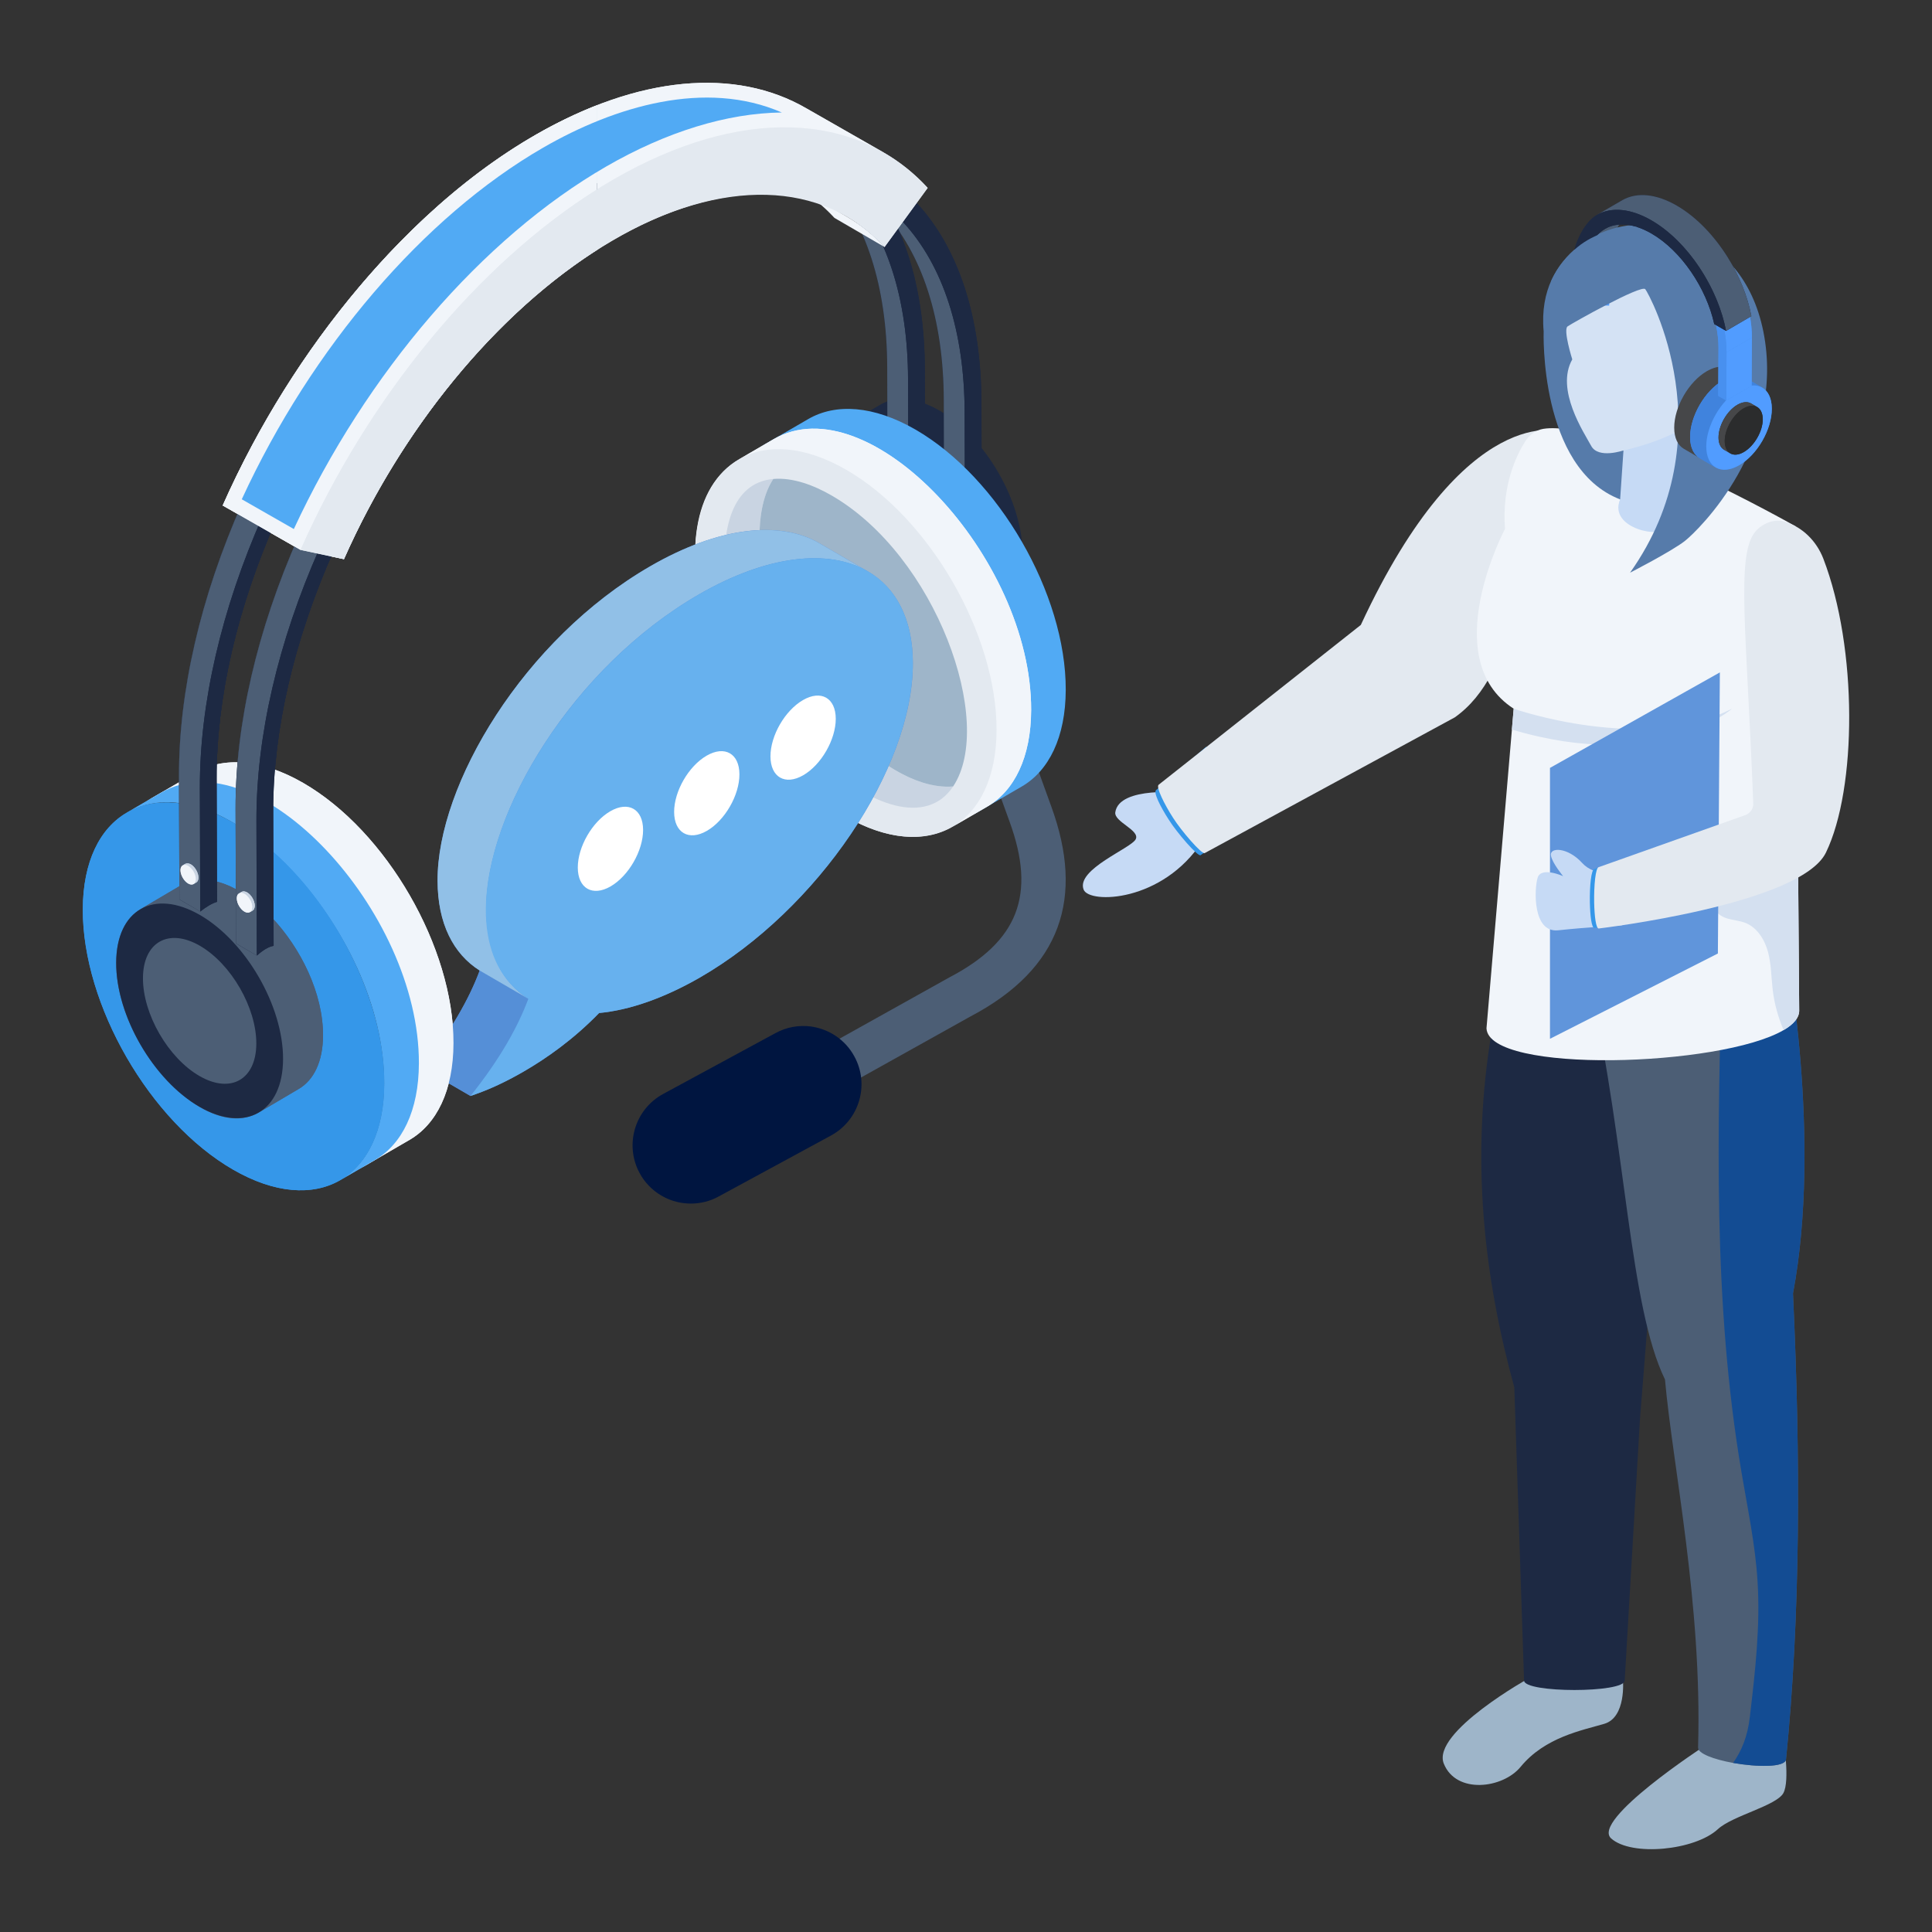 <svg xmlns="http://www.w3.org/2000/svg" xml:space="preserve" enable-background="new 0 0 140 140" viewBox="0 0 140 140" id="Helpline">
  <rect x="0" y="0" width="140" height="140" fill="#333333" stroke="none"/>
  <g fill="#018365" class="color000000 svgShape">
    <path fill="#4c5e75" d="M49.724,84.786c-0.571,0-1.123-0.304-1.415-0.841
									c-0.424-0.781-0.135-1.757,0.646-2.181l8.82-4.79l10.993-6.133
									c0.012-0.007,0.024-0.013,0.037-0.02c4.98-2.612,6.283-5.981,4.357-11.267
									l-1.526-4.215c-0.302-0.835,0.13-1.757,0.965-2.06
									c0.836-0.303,1.757,0.13,2.06,0.965l1.524,4.212
									c2.397,6.579,0.737,11.732-5.868,15.204l-10.991,6.132l-8.836,4.798
									C50.246,84.723,49.983,84.786,49.724,84.786z" class="color4c5c75 svgShape"></path>
    <path fill="#f1f5fa" d="M21.974,56.736c-3.036-1.753-5.787-1.916-7.773-0.762
													l-3.599,2.091c6.901-4.01,18.693,8.501,18.661,19.621
													c-0.01,3.443-1.226,5.866-3.187,7.006l3.599-2.091
													c1.961-1.14,3.177-3.563,3.187-7.006
													C32.882,68.662,28.007,60.219,21.974,56.736z" class="colorf1f6fa svgShape"></path>
    <path fill="#51aaf4" d="M11.694,57.431l-2.507,1.457
													c6.901-4.01,18.693,8.501,18.661,19.621
													c-0.01,3.443-1.226,5.866-3.187,7.006l2.507-1.457
													c1.961-1.14,3.177-3.563,3.187-7.006
													C30.386,65.979,18.593,53.422,11.694,57.431z" class="colorf45170 svgShape"></path>
    <path fill="#3597e9" d="M16.96,59.65c-6.034-3.484-10.94-0.688-10.96,6.246
														c-0.02,6.93,4.855,15.375,10.889,18.859
														c6.032,3.483,10.939,0.685,10.959-6.245
														C27.867,71.576,22.993,63.133,16.96,59.65z" class="colore93565 svgShape"></path>
    <path fill="#4c5e75" d="M13.076,64.174l-2.893,1.708
												c1.1-0.639,2.622-0.549,4.303,0.422
												c5.283,3.05,8.073,12.103,4.263,14.317l2.893-1.708
												c1.085-0.631,1.759-1.972,1.764-3.878
												C23.423,68.906,16.895,61.955,13.076,64.174z" class="color4c5c75 svgShape"></path>
    <path fill="#1d2943" d="M14.486,66.303c-3.34-1.928-6.056-0.381-6.067,3.457
													c-0.011,3.836,2.687,8.511,6.027,10.439
													c3.339,1.928,6.055,0.379,6.066-3.457
													C20.524,72.905,17.826,68.231,14.486,66.303z" class="color1d2943 svgShape"></path>
    <path fill="#9eb5c9" d="M14.483,67.359c-2.832-1.635-5.136-0.323-5.145,2.932
													c-0.009,3.253,2.279,7.218,5.112,8.853
													c2.832,1.635,5.135,0.322,5.144-2.932
													C19.604,72.957,17.315,68.994,14.483,67.359z" class="color9ea9c9 svgShape"></path>
    <path fill="#1d2943" d="M68.079,29.751c-1.681-0.97-3.203-1.061-4.303-0.422
												l-2.893,1.708c1.1-0.639,2.622-0.549,4.303,0.422
												c5.283,3.05,8.073,12.103,4.263,14.317l2.893-1.708
												c1.085-0.631,1.759-1.972,1.764-3.878
												C74.117,36.353,71.419,31.679,68.079,29.751z" class="color1d2943 svgShape"></path>
    <path fill="#1d2943" d="M65.187 31.459c-3.34-1.928-6.056-.381-6.067 3.457-.011 3.836 2.687 8.511 6.027 10.439 3.339 1.928 6.055.379 6.066-3.457C71.224 38.06 68.526 33.387 65.187 31.459zM61.09 12.93l1.27.74c-.17-.09-.34-.18-.51-.26-.02-.01-.03-.02-.04-.02C61.57 13.22 61.33 13.07 61.09 12.93z" class="color1d2943 svgShape"></path>
    <path fill="#4c5e75" d="M61.949,11.444c-4.909-2.853-11.621-2.257-18.696,1.828
												c-8.649,4.993-16.731,14.562-21.616,25.594
												c-3.005,6.784-4.583,13.614-4.566,19.754
												c0,0.125,0.028,9.846,0.028,9.745l1.511,0.878l-0.028-9.745
												l-0.756-0.439l0.756,0.439c-0.017-6.14,1.561-12.971,4.566-19.754
												c4.885-11.032,12.967-20.601,21.616-25.594
												c7.075-4.085,13.787-4.681,18.696-1.828L61.949,11.444z" class="color4c5c75 svgShape"></path>
    <path fill="#1d2943" d="M71.14,38.91l-1.21,0.7l-1.51-0.87l-0.03-9.75
													c-0.02-5.85-1.55-10.61-4.45-13.76
													c-0.64-0.7-1.34-1.31-2.09-1.82
													c0.17,0.08,0.34,0.17,0.51,0.26l-1.27-0.74
													c0.24,0.14,0.48,0.29,0.72,0.46
													c-4.6-2.23-10.67-1.52-17.04,2.16
													c-8.25,4.76-15.96,13.89-20.62,24.41
													c-2.86,6.47-4.37,12.98-4.35,18.84l0.03,9.74
													c-0.39,0.06-0.8,0.34-1.22,0.7L18.58,59.5
													c-0.01-6.14,1.56-12.97,4.57-19.76
													c4.88-11.03,12.97-20.6,21.61-25.59
													c8.65-4.99,16.76-4.77,21.7,0.59
													c3.03,3.3,4.64,8.29,4.66,14.43L71.14,38.91z" class="color1d2943 svgShape"></path>
    <path fill="#1d2943" d="M61.09,12.93l1.27,0.74
													c-0.17-0.09-0.34-0.18-0.51-0.26
													c-0.02-0.01-0.03-0.02-0.04-0.02
													C61.57,13.22,61.33,13.07,61.09,12.93z" class="color1d2943 svgShape"></path>
    <path fill="#4c5e75" d="M69.901,29.87c-0.017-5.856-1.554-10.613-4.445-13.758
												c-0.857-0.932-1.814-1.701-2.857-2.306l-1.511-0.878
												c1.043,0.606,2,1.375,2.857,2.306
												c2.892,3.145,4.429,7.902,4.445,13.758l0.028,9.745l1.511,0.878
												L69.901,29.87z" class="color4c5c75 svgShape"></path>
    <g fill="#018365" class="color000000 svgShape">
      <path fill="#1d2943" d="M66.456,14.741c3.032,3.299,4.644,8.287,4.661,14.427
													l0.028,9.745l-1.216,0.702l-0.028-9.745
													c-0.017-5.856-1.554-10.613-4.445-13.758
													c-4.705-5.116-12.439-5.326-20.686-0.564
													c-8.251,4.763-15.957,13.888-20.617,24.411
													c-2.864,6.468-4.369,12.982-4.353,18.837l0.028,9.745
													c-0.388,0.06-0.798,0.336-1.217,0.703l-0.028-9.745
													c-0.017-6.14,1.561-12.971,4.566-19.754
													C33.297,16.827,55.721,3.069,66.456,14.741z" class="color1d2943 svgShape"></path>
    </g>
    <g fill="#018365" class="color000000 svgShape">
      <path fill="#1d2943" d="M56.99 10.55l1.29.75C58.09 11.19 57.9 11.1 57.71 11c-.01 0-.01 0-.02-.01C57.46 10.83 57.23 10.69 56.99 10.55zM58.5 11.42c.06.03.12.07.17.11-.13-.08-.26-.16-.39-.23L58.5 11.42z" class="color1d2943 svgShape"></path>
      <path fill="#4c5e75" d="M39.153,10.89c-8.649,4.993-16.731,14.562-21.616,25.594
												c-3.005,6.784-4.583,13.614-4.566,19.754
												c0,0.125,0.028,9.039,0.028,8.938l1.511,0.878l-0.028-8.938
												l-0.756-0.439l0.756,0.439c-0.017-6.14,1.561-12.971,4.566-19.754
												c4.885-11.032,12.967-20.601,21.616-25.594
												C47.739,7.683,54.452,7.087,59.361,9.94
												C58.652,9.771,51.937,3.509,39.153,10.89z" class="color4c5c75 svgShape"></path>
      <path fill="#1d2943" d="M67.04,36.53l-1.21,0.7l-1.51-0.88l-0.03-9.74
													C64.27,20.75,62.74,16,59.84,12.85C59.19,12.14,58.48,11.52,57.71,11
													c0.19,0.1,0.38,0.19,0.57,0.3
													c0.13,0.07,0.26,0.15,0.39,0.23
													c-0.05-0.04-0.11-0.08-0.17-0.11l-0.22-0.12l-1.29-0.75
													c0.24,0.14,0.47,0.28,0.7,0.44
													c-4.6-2.22-10.65-1.5-17.02,2.18
													c-8.25,4.76-15.96,13.88-20.62,24.41
													c-2.86,6.46-4.37,12.98-4.35,18.83l0.03,8.94
													c-0.38,0.11-0.79,0.37-1.22,0.7l-0.03-8.93
													c-0.01-6.14,1.56-12.97,4.57-19.76
													c4.88-11.03,12.97-20.6,21.61-25.59
													c8.65-5,16.76-4.78,21.7,0.59
													C65.39,15.66,67,20.65,67.02,26.79L67.04,36.53z" class="color1d2943 svgShape"></path>
      <path fill="#1d2943" d="M56.99 10.55l1.29.75C58.09 11.19 57.9 11.1 57.71 11c-.01 0-.01 0-.02-.01C57.46 10.83 57.23 10.69 56.99 10.55zM58.5 11.42c.06.03.12.07.17.11-.13-.08-.26-.16-.39-.23L58.5 11.42z" class="color1d2943 svgShape"></path>
      <g fill="#018365" class="color000000 svgShape">
        <path fill="#4c5e75" d="M65.801,27.488c-0.017-5.856-1.554-10.613-4.445-13.758
												c-0.857-0.932-1.814-1.701-2.857-2.306l-1.511-0.878
												c1.043,0.606,2,1.375,2.857,2.306
												c2.892,3.145,4.429,7.902,4.445,13.758l0.028,9.745l1.511,0.878
												L65.801,27.488z" class="color4c5c75 svgShape"></path>
      </g>
      <g fill="#018365" class="color000000 svgShape">
        <path fill="#1d2943" d="M62.356,12.358c3.032,3.299,4.644,8.287,4.661,14.427
													l0.028,9.745l-1.216,0.702l-0.028-9.745
													c-0.017-5.856-1.554-10.613-4.445-13.758
													c-4.705-5.116-12.439-5.326-20.686-0.564
													c-8.251,4.763-15.957,13.888-20.617,24.411
													c-2.864,6.468-4.369,12.982-4.353,18.837l0.028,8.938
													c-0.38,0.113-0.79,0.366-1.217,0.703l-0.028-8.938
													c-0.017-6.14,1.561-12.971,4.566-19.754
													C29.197,14.444,51.621,0.686,62.356,12.358z" class="color1d2943 svgShape"></path>
      </g>
    </g>
    <g fill="#018365" class="color000000 svgShape">
      <path fill="#f1f5fa" d="M57.759,13.604l3.627,2.108
													c0.989,0.575,1.897,1.304,2.71,2.188l-3.627-2.108
													C59.656,14.908,58.748,14.179,57.759,13.604z" class="colorf1f6fa svgShape"></path>
      <path fill="#f1f5fa" d="M64.021,11.047c0.018,0.011,0.038,0.019,0.057,0.03
									l-0.094-0.054c-0.004-0.003-0.009-0.005-0.013-0.008l-5.534-3.161
									c-5.15-2.993-12.192-2.367-19.615,1.918
									C29.747,15.011,21.267,25.05,16.141,36.627l5.641,3.223l3.141,0.667
									c9.194-20.763,29.476-33.159,39.173-22.616l3.126-4.285
									C66.263,12.573,65.19,11.718,64.021,11.047z" class="colorf1f6fa svgShape"></path>
      <path fill="#f1f5fa" d="M58.437,7.854C53.286,4.861,46.244,5.486,38.822,9.772
												c-9.075,5.239-17.554,15.279-22.681,26.855l5.641,3.223
												c5.126-11.576,13.606-21.616,22.681-26.855
												c7.423-4.285,14.465-4.911,19.615-1.918L58.437,7.854z" class="colorf1f6fa svgShape"></path>
      <path fill="#e3e9f0" d="M44.463,12.995c9.076-5.24,17.583-5.008,22.759,0.62
													l-3.126,4.285c-4.463-4.852-11.797-5.052-19.619-0.536
													c-7.825,4.518-15.134,13.172-19.553,23.152l-3.141-0.667
													C26.908,28.273,35.388,18.234,44.463,12.995z" class="colore3e7f0 svgShape"></path>
    </g>
    <g fill="#018365" class="color000000 svgShape">
      <path fill="#51aaf4" d="M66.34,31.129c-3.036-1.753-5.787-1.916-7.773-0.762
													l-3.599,2.091c6.901-4.01,18.693,8.501,18.661,19.621
													c-0.01,3.443-1.226,5.866-3.187,7.006l3.599-2.091
													c1.961-1.14,3.177-3.563,3.187-7.006
													C77.248,43.056,72.373,34.612,66.34,31.129z" class="colorf45170 svgShape"></path>
      <path fill="#f1f5fa" d="M56.06,31.825l-2.507,1.457
									c0.007-0.004,0.015-0.006,0.022-0.01
									c-6.858,3.943-1.99,20.291,7.68,25.877
									c3.253,1.878,6.171,1.915,8.179,0.477
									c-0.134,0.096-0.264,0.2-0.407,0.283l2.507-1.457
									c1.961-1.14,3.177-3.563,3.187-7.006
									C74.752,40.373,62.959,27.816,56.06,31.825z" class="colorf1f6fa svgShape"></path>
      <path fill="#f1f5fa" d="M56.06,31.825l-2.507,1.457
												c6.901-4.01,18.693,8.501,18.661,19.621
												c-0.01,3.443-1.226,5.866-3.187,7.006l2.507-1.457
												c1.961-1.14,3.177-3.563,3.187-7.006
												C74.752,40.373,62.959,27.816,56.06,31.825z" class="colorf1f6fa svgShape"></path>
      <path fill="#e3e9f0" d="M72.214,52.904c-0.021,6.929-4.928,9.727-10.96,6.245
												c-6.032-3.485-10.909-11.93-10.887-18.858
												c0.019-6.935,4.926-9.729,10.96-6.247
												C67.359,37.526,72.234,45.971,72.214,52.904z" class="colore3e7f0 svgShape"></path>
      <path fill="#c9d4e2" d="M55.036,38.802c0.003-1.005,0.143-2.805,1.001-4.094
													c-3.158,0.279-3.521,3.967-3.526,5.589
													c-0.035,11.119,12.739,22.426,16.557,16.691
													C63.494,57.483,55.009,47.632,55.036,38.802z" class="colorc9cee2 svgShape"></path>
      <path fill="#9eb5c9" d="M60.255,35.901c-1.253-0.723-2.79-1.319-4.218-1.193
													c-0.858,1.289-0.998,3.089-1.001,4.094
													c-0.028,8.88,8.489,18.678,14.032,18.186
													C72.147,52.362,67.829,40.273,60.255,35.901z" class="color9ea9c9 svgShape"></path>
    </g>
    <g fill="#018365" class="color000000 svgShape">
      <path fill="#c9d4e2" d="M17.906,64.669c-0.155-0.089-0.295-0.098-0.397-0.039
												l-0.188,0.109c0.369-0.214,0.952,0.455,0.951,0.998
												c-0,0.176-0.062,0.3-0.163,0.358l0.187-0.109
												c0.1-0.058,0.162-0.182,0.163-0.358
												C18.46,65.277,18.213,64.847,17.906,64.669z" class="colorc9cee2 svgShape"></path>
      <path fill="#f1f5fa" d="M17.718,64.778c-0.307-0.178-0.558-0.035-0.559,0.317
													c-0.001,0.353,0.248,0.784,0.555,0.962
													c0.307,0.178,0.556,0.034,0.557-0.32
													C18.273,65.386,18.026,64.956,17.718,64.778z" class="colorf1f6fa svgShape"></path>
    </g>
    <g fill="#018365" class="color000000 svgShape">
      <path fill="#c9d4e2" d="M13.825,62.635c-0.323-0.186-0.455,0.022-0.584,0.07
												c0.528-0.307,1.297,1.06,0.788,1.356l0.187-0.109
												c0.1-0.058,0.162-0.182,0.163-0.358
												C14.38,63.242,14.133,62.812,13.825,62.635z" class="colorc9cee2 svgShape"></path>
      <path fill="#f1f5fa" d="M13.638,62.744c-0.307-0.178-0.558-0.035-0.559,0.317
													c-0.001,0.353,0.248,0.784,0.555,0.962
													c0.307,0.178,0.556,0.034,0.557-0.32
													C14.192,63.351,13.945,62.921,13.638,62.744z" class="colorf1f6fa svgShape"></path>
    </g>
    <g fill="#018365" class="color000000 svgShape">
      <path fill="#558fd7" d="M66.15,48.04c0.02,7.65-6.89,17.87-15.43,22.79
								c-2.65,1.52-5.13,2.37-7.31,2.58
								c-1.85,1.91-3.81,3.28-5.45,4.23
								c-1.39,0.81-2.52,1.29-3.2,1.54H34.75
								c-0.37,0.15-0.6,0.22-0.65,0.23c0,0.01,0,0.01,0,0.01l-3.53-2.05
								c2.12-2.66,3.43-5,4.19-7.04c-1.91-1.21-3.04-3.41-3.05-6.5
								c-0.033-6.934,6.199-17.476,15.41-22.8c4.98-2.88,9.41-3.32,12.25-1.67
								l3.51,2.04C64.92,42.58,66.14,44.83,66.15,48.04z" class="color5564d7 svgShape"></path>
      <path fill="#558fd7" d="M34.098,79.421l-3.526-2.049
											c2.115-2.667,3.431-5.003,4.19-7.043l3.526,2.049
											C37.529,74.418,36.213,76.755,34.098,79.421z" class="color5564d7 svgShape"></path>
      <path fill="#91c0e7" d="M62.894,41.41c-2.841-1.654-7.273-1.205-12.244,1.663
											c-9.164,5.288-15.432,15.777-15.417,22.807
											c0.009,3.092,1.142,5.295,3.056,6.499l-3.526-2.05
											c-1.915-1.205-3.047-3.407-3.056-6.499
											c-0.03-6.99,6.26-17.514,15.417-22.798
											c4.971-2.877,9.403-3.317,12.244-1.672L62.894,41.41z" class="color8fabfe svgShape"></path>
      <path fill="#67b1ee" d="M66.146,48.035c0.022,7.656-6.885,17.871-15.423,22.799
											c-2.649,1.52-5.13,2.369-7.309,2.571
											c-1.855,1.911-3.811,3.286-5.454,4.236
											c-1.386,0.805-2.515,1.285-3.196,1.542h-0.011
											c-0.391,0.156-0.626,0.223-0.659,0.235
											c2.124-2.66,3.431-4.996,4.191-7.041
											c-7.648-4.831-0.121-22.09,12.361-29.304
											c4.515-2.604,8.583-3.208,11.411-2.079
											C64.593,42.011,66.135,44.425,66.146,48.035z" class="color678aee svgShape"></path>
      <g fill="#018365" class="color000000 svgShape">
        <path fill="#ffffff" d="M44.228 58.784c1.31-.756 2.369-.152 2.373 1.353.004 1.505-1.048 3.34-2.358 4.096-1.31.756-2.369.141-2.374-1.364C41.866 61.363 42.918 59.54 44.228 58.784zM51.209 54.757c1.31-.756 2.369-.152 2.373 1.353.004 1.505-1.048 3.34-2.358 4.096-1.31.756-2.369.141-2.374-1.364C48.846 57.336 49.899 55.513 51.209 54.757zM58.189 50.729c1.31-.756 2.369-.152 2.373 1.353.004 1.505-1.048 3.34-2.358 4.096-1.31.756-2.369.141-2.374-1.364C55.827 53.309 56.879 51.486 58.189 50.729z" class="colorffffff svgShape"></path>
      </g>
    </g>
    <g fill="#018365" class="color000000 svgShape">
      <path fill="#f1f5fa" d="M21.974,56.736c-3.036-1.753-5.787-1.916-7.773-0.762
													l-3.599,2.091c6.901-4.01,18.693,8.501,18.661,19.621
													c-0.01,3.443-1.226,5.866-3.187,7.006l3.599-2.091
													c1.961-1.14,3.177-3.563,3.187-7.006
													C32.882,68.662,28.007,60.219,21.974,56.736z" class="colorf1f6fa svgShape"></path>
      <path fill="#51aaf4" d="M11.694,57.431l-2.507,1.457
													c6.901-4.01,18.693,8.501,18.661,19.621
													c-0.01,3.443-1.226,5.866-3.187,7.006l2.507-1.457
													c1.961-1.14,3.177-3.563,3.187-7.006
													C30.386,65.979,18.593,53.422,11.694,57.431z" class="colorf45170 svgShape"></path>
      <path fill="#3597e9" d="M16.96,59.65c-6.034-3.484-10.94-0.688-10.96,6.246
														c-0.02,6.93,4.855,15.375,10.889,18.859
														c6.032,3.483,10.939,0.685,10.959-6.245
														C27.867,71.576,22.993,63.133,16.96,59.65z" class="colore93565 svgShape"></path>
      <path fill="#4c5e75" d="M23.41,75.04c-0.01,1.9-0.68,3.24-1.77,3.87
													l-2.83,1.67C15.014,82.927,8.404,75.938,8.42,69.76
													c0.01-2.04,0.77-3.43,2-4c-0.08,0.03-0.16,0.08-0.24,0.12
													l2.9-1.71C16.922,61.97,23.426,68.891,23.41,75.04z" class="color4c5c75 svgShape"></path>
      <path fill="#4c5e75" d="M13.076,64.174l-2.893,1.708
												c1.1-0.639,2.622-0.549,4.303,0.422
												c5.283,3.05,8.073,12.103,4.263,14.317l2.893-1.708
												c1.085-0.631,1.759-1.972,1.764-3.878
												C23.423,68.906,16.895,61.955,13.076,64.174z" class="color4c5c75 svgShape"></path>
      <path fill="#1d2943" d="M14.486,66.303c-3.34-1.928-6.056-0.381-6.067,3.457
													c-0.011,3.836,2.687,8.511,6.027,10.439
													c3.339,1.928,6.055,0.379,6.066-3.457
													C20.524,72.905,17.826,68.231,14.486,66.303z" class="color1d2943 svgShape"></path>
      <path fill="#4c5e75" d="M14.48,68.532c-2.269-1.31-4.114-0.259-4.121,2.348
													c-0.007,2.606,1.826,5.781,4.094,7.091
													c2.268,1.31,4.113,0.258,4.121-2.348
													C18.581,73.016,16.748,69.841,14.48,68.532z" class="color4c5c75 svgShape"></path>
      <path fill="#1d2943" d="M43.26,13.27v3.2
													c-7.67,4.97-14.73,13.61-19.11,23.49
													c-2.86,6.47-4.37,12.98-4.35,18.84l0.03,9.74
													c-0.39,0.06-0.8,0.34-1.22,0.7l-1.51-0.87l-0.03-9.75
													c-0.02-6.14,1.56-12.97,4.57-19.75
													C26.52,27.83,34.6,18.27,43.25,13.27H43.26z" class="color1d2943 svgShape"></path>
      <path fill="#4c5e75" d="M43.259,13.269c-0.002,0.001-0.004,0.002-0.006,0.003
												C34.604,18.266,26.522,27.834,21.637,38.866
												c-3.005,6.784-4.583,13.614-4.566,19.754v0l0.028,9.745l1.511,0.878
												l-0.028-9.745c-0.017-6.14,1.561-12.97,4.566-19.754
												c4.601-10.389,12.037-19.477,20.111-24.672V13.269z" class="color4c5c75 svgShape"></path>
      <path fill="#1d2943" d="M43.259,15.073c-8.074,5.195-15.51,14.283-20.111,24.672
													c-3.005,6.784-4.583,13.614-4.566,19.754l0.028,9.745
													c0.419-0.366,0.829-0.642,1.217-0.703l-0.028-9.745
													c-0.017-5.856,1.489-12.369,4.353-18.837
													c4.375-9.877,11.433-18.522,19.106-23.485V15.073z" class="color1d2943 svgShape"></path>
      <path fill="#1d2943" d="M43.26,10.42c-0.65,0.3-1.29,0.62-1.94,0.98
													c0.65-0.35,1.29-0.67,1.94-0.97v1.41
													c-10.132,4.595-18.648,15.431-23.21,25.74
													c-2.86,6.46-4.37,12.98-4.35,18.83l0.03,8.94
													c-0.38,0.11-0.79,0.37-1.22,0.7L13,65.18l-0.03-8.94
													c-0.02-6.14,1.56-12.97,4.57-19.76
													c4.963-11.218,14.383-23.055,25.72-27.59V10.42z" class="color1d2943 svgShape"></path>
      <g fill="#018365" class="color000000 svgShape">
        <path fill="#4c5e75" d="M43.259,8.895C32.005,13.344,22.507,25.26,17.537,36.484
												c-3.005,6.784-4.583,13.614-4.566,19.754l0.028,8.938l1.511,0.878
												l-0.028-8.938c-0.017-6.14,1.561-12.971,4.566-19.754
												c4.838-10.925,13.714-22.081,24.211-26.944V8.895z" class="color4c5c75 svgShape"></path>
        <path fill="#1d2943" d="M43.259,10.431c-10.521,4.873-19.373,16.006-24.211,26.931
													c-3.005,6.784-4.583,13.614-4.566,19.754l0.028,8.938
													c0.427-0.337,0.837-0.59,1.217-0.703l-0.028-8.938
													c-0.017-5.856,1.489-12.369,4.353-18.837
													c4.607-10.402,13.087-21.108,23.206-25.74V10.431z" class="color1d2943 svgShape"></path>
      </g>
      <g fill="#018365" class="color000000 svgShape">
        <path fill="#51aaf4" d="M43.259,8.793C32.035,13.354,22.606,25.143,17.52,36.18
												l3.772,2.155c5.125-11.037,13.24-20.584,21.967-25.86
												C43.82,10.876,43.853,9.627,43.259,8.793z" class="colorf45170 svgShape"></path>
        <path fill="#e3e9f0" d="M43.26,18.11c-7.36,4.68-14.15,12.95-18.34,22.41
									l-3.14-0.67l-5.64-3.22c5.239-11.826,15.27-24.374,27.12-29v6.1
									C44.04,14.66,43.99,16.16,43.26,18.11z" class="colore3e7f0 svgShape"></path>
        <path fill="#f1f5fa" d="M43.259,7.63C31.374,12.262,21.359,24.843,16.141,36.627
												l5.641,3.223c4.899-11.062,12.861-20.71,21.477-26.117V7.63z" class="colorf1f6fa svgShape"></path>
        <path fill="#51aaf4" d="M17.52,36.18c5.07-11.001,13.182-20.482,21.838-25.479
												c5.217-3.012,11.774-4.955,17.297-2.549
												c-3.964,0.042-8.36,1.393-12.728,3.915
												c-8.981,5.185-17.379,14.95-22.635,26.269L17.52,36.18z" class="colorf45170 svgShape"></path>
        <path fill="#e3e9f0" d="M43.259,13.732c-8.616,5.408-16.578,15.055-21.477,26.117
													l3.141,0.667c4.189-9.46,10.976-17.723,18.336-22.406
													C43.99,16.155,44.038,14.663,43.259,13.732z" class="colore3e7f0 svgShape"></path>
      </g>
      <g fill="#018365" class="color000000 svgShape">
        <path fill="#f1f5fa" d="M18.46,65.63c0,0.17-0.06,0.3-0.16,0.36l-0.19,0.11
													c0.03-0.02,0.05-0.04,0.07-0.07
													c-0.1,0.12-0.27,0.14-0.47,0.03
													c-0.3-0.18-0.55-0.61-0.55-0.96c0-0.362,0.185-0.343,0.35-0.47
													c0.1-0.06,0.24-0.05,0.4,0.04
													C18.21,64.85,18.46,65.28,18.46,65.63z" class="colorf1f6fa svgShape"></path>
      </g>
      <g fill="#018365" class="color000000 svgShape">
        <path fill="#c9d4e2" d="M17.906,64.669c-0.155-0.089-0.295-0.098-0.397-0.039
												l-0.188,0.109c0.369-0.214,0.952,0.455,0.951,0.998
												c-0,0.176-0.062,0.3-0.163,0.358l0.187-0.109
												c0.1-0.058,0.162-0.182,0.163-0.358
												C18.46,65.277,18.213,64.847,17.906,64.669z" class="colorc9cee2 svgShape"></path>
        <path fill="#f1f5fa" d="M17.718,64.778c-0.307-0.178-0.558-0.035-0.559,0.317
													c-0.001,0.353,0.248,0.784,0.555,0.962
													c0.307,0.178,0.556,0.034,0.557-0.32
													C18.273,65.386,18.026,64.956,17.718,64.778z" class="colorf1f6fa svgShape"></path>
      </g>
      <g fill="#018365" class="color000000 svgShape">
        <path fill="#c9d4e2" d="M14.22,63.95c-0.135,0.05-0.252,0.26-0.59,0.07
													c-0.464-0.279-0.768-1.15-0.36-1.32c-0.01-0.01-0.02,0-0.03,0
													c0.122-0.042,0.253-0.239,0.59-0.07
													C14.298,62.911,14.576,63.737,14.22,63.95z" class="colorc9cee2 svgShape"></path>
      </g>
      <g fill="#018365" class="color000000 svgShape">
        <path fill="#c9d4e2" d="M13.825,62.635c-0.323-0.186-0.455,0.022-0.584,0.07
												c0.528-0.307,1.297,1.06,0.788,1.356l0.187-0.109
												c0.1-0.058,0.162-0.182,0.163-0.358
												C14.38,63.242,14.133,62.812,13.825,62.635z" class="colorc9cee2 svgShape"></path>
        <path fill="#f1f5fa" d="M13.638,62.744c-0.307-0.178-0.558-0.035-0.559,0.317
													c-0.001,0.353,0.248,0.784,0.555,0.962
													c0.307,0.178,0.556,0.034,0.557-0.32
													C14.192,63.351,13.945,62.921,13.638,62.744z" class="colorf1f6fa svgShape"></path>
      </g>
    </g>
    <g fill="#018365" class="color000000 svgShape">
      <path fill="#001540" d="M60.217,82.285l-8.139,4.416
							c-0.642,0.355-1.334,0.515-2.018,0.515c-1.14,0-2.246-0.464-3.048-1.3
							c-0.253-0.262-0.481-0.566-0.659-0.903c-1.115-2.052-0.355-4.618,1.689-5.733
							l8.148-4.416c0.819-0.448,1.714-0.591,2.567-0.481
							c1.292,0.177,2.491,0.937,3.158,2.178
							C63.029,78.604,62.269,81.17,60.217,82.285z" class="color111d33 svgShape"></path>
    </g>
    <g fill="#018365" class="color000000 svgShape">
      <path fill="#c6daf5" d="M87.132,60.948c-2.884,4.452-8.206,4.562-8.609,3.517
							c-0.568-1.473,3.476-3.004,3.777-3.656c0.316-0.652-1.575-1.252-1.482-1.945
							c0.273-1.929,4.988-1.413,4.988-1.413S90.017,56.496,87.132,60.948z" class="colorf5c9c6 svgShape"></path>
      <path fill="#3597e9" d="M93.245,57.613l-6.247,4.356
							c-0.192,0.131-1.734-1.654-2.302-2.567
							c-0.615-0.949-1.14-2.005-0.918-2.153l3.62-3.132L93.245,57.613z" class="colore93565 svgShape"></path>
      <path fill="#e3e9f0" d="M112.86,34.135c-2.821,6.7-2.885,14.636-7.442,17.849
							l-18.115,9.832c-0.203,0.133-1.717-1.63-2.298-2.554
							c-0.627-0.973-1.265-2.252-1.042-2.399l14.647-11.578
							c7.621-16.403,14.542-14.009,14.542-14.009l-0.171,1.657L112.86,34.135z" class="colore3e7f0 svgShape"></path>
      <path fill="#9eb5c9" d="M129.229 129.935c-.502.915-3.697 1.643-4.74 2.609-1.67 1.547-6.261 1.999-7.739.676-1.478-1.328 6.759-6.693 6.759-6.693l5.721-.463C129.229 126.064 129.727 129.024 129.229 129.935zM117.604 121.743c0 0 .253 2.696-1.349 3.171-1.602.475-4.293.959-6.069 3.122-1.288 1.569-4.659 1.996-5.561-.231-.921-2.275 6.255-6.249 6.255-6.249L117.604 121.743z" class="color9ea9c9 svgShape"></path>
      <path fill="#1d2943" d="M118.841,102.785l-1.109,18.993c0,0.915-7.293,0.915-7.293,0
							l-0.706-21.244c-2.147-7.791-3.22-16.421-1.632-25.823l13.235-3.237
							L118.841,102.785z" class="color1d2943 svgShape"></path>
      <path fill="#4c5e75" d="M129.927,93.727c0.564,12.057,0.535,23.464-0.506,33.773
							c-0.086,0.583-2.092,0.554-3.831,0.248c-1.385-0.248-2.608-0.688-2.541-1.146
							c0.306-10.375-1.844-20.388-2.398-26.636
							c-2.589-5.321-2.79-16.719-5.388-28.489l9.544-1.959l4.614-0.946
							C129.421,68.572,132.058,82.473,129.927,93.727z" class="color4c5c75 svgShape"></path>
      <path fill="#134c93" d="M129.927,93.727c0.564,12.057,0.535,23.464-0.506,33.773
							c-0.086,0.583-2.092,0.554-3.831,0.248c0.602-0.879,1.041-1.863,1.213-3.353
							c0.382-3.267,0.764-6.554,0.554-9.831c-0.162-2.637-0.717-5.235-1.156-7.844
							c-2.083-12.258-1.758-24.773-1.395-37.202l4.614-0.946
							C129.421,68.572,132.058,82.473,129.927,93.727z" class="color44546b svgShape"></path>
      <path fill="#f1f5fa" d="M130.377,73.195c0.02,0.53-0.39,1.02-1.13,1.45
							c-4.55,2.67-21.38,3.19-21.53-0.13
							c0.64-7.53,1.3-15.26,1.97-23.16
							c-5.61-3.63-0.63-13.03-0.63-13.03
							c-0.24-3.15,0.84-5.36,1.46-6.33c0.3-0.48,0.77-0.83,1.32-0.92
							c4.57-0.72,18.27,7.06,18.27,7.06l0.18,23.26L130.377,73.195z" class="colorf1f6fa svgShape"></path>
      <path fill="#d4e0f0" d="M125.507 51.355c0 0-5.301 4.691-15.951 1.511l.131-1.511C109.687 51.355 119.067 54.645 125.507 51.355zM130.377 73.195c.02.53-.39 1.02-1.13 1.45-.4-.94-.67-1.91-.79-2.92-.11-.92-.1-1.85-.34-2.74-.24-.89-.78-1.77-1.64-2.11-.42-.16-.88-.19-1.32-.32-.43-.13-.86-.42-.96-.86-.09-.4.14-.82.46-1.08.3-.23.64-.31.98-.46.25-.11.43-.33.62-.53.48-.53.9-1.13 1.5-1.53.71-.47 1.59-.6 2.43-.69.03 0 .07-.01.1-.01L130.377 73.195z" class="colord4daea svgShape"></path>
      <polygon fill="#6095db" points="124.627 48.725 124.484 69.094 112.317 75.275 112.317 55.645" class="colordba660 svgShape"></polygon>
      <path fill="#c6daf5" d="M117.386,63.33c0,0-1.832,0.204-2.725-0.785
							c-1.054-1.168-2.396-1.174-2.275-0.537c0.105,0.55,0.884,1.481,0.884,1.481
							s-1.593-0.717-1.847,0.114c-0.254,0.831-0.368,4.013,1.491,3.81
							c2.02-0.22,4.612-0.362,4.612-0.362l0.699-4.007L117.386,63.33z" class="colorf5c9c6 svgShape"></path>
      <path fill="#3597e9" d="M119.653,61.514l-4.113,1.46
							c-0.239,0.01-0.353,1.252-0.333,2.425c0.021,0.966,0.125,1.838,0.322,1.838
							c0,0,1.764-0.209,4.124-0.637L119.653,61.514z" class="colore93565 svgShape"></path>
      <path fill="#e3e9f0" d="M132.315,61.779c-1.831,3.778-16.466,5.503-16.466,5.503
							c-0.202,0-0.309-0.894-0.33-1.884c-0.021-1.203,0.096-2.554,0.341-2.565
							l10.612-3.768c0.351-0.128,0.596-0.468,0.575-0.851
							c-0.473-12.481-1.273-17.992,0.16-19.701
							c0.479-0.564,1.33-0.926,2.065-0.724c0.021,0.011,0.043,0.011,0.064,0.021
							c1.288,0.383,2.299,1.405,2.789,2.672
							C134.625,46.984,134.561,57.149,132.315,61.779z" class="colore3e7f0 svgShape"></path>
      <g fill="#018365" class="color000000 svgShape">
        <path fill="#d4e2f4" d="M112.167,25.114l1.181,5.266l3.154,4.527l0.898,1.288
								c-0.707,1.938,2.826,2.87,3.154,1.985l3.246-6.396
								c0,0-0.069-0.565-0.167-1.433c-0.329-2.757-1.018-8.533-1.083-8.806
								c-0.074-0.349-5.079-2.575-5.079-2.575l-3.857,2.278L112.167,25.114z" class="colorf4d6d4 svgShape"></path>
        <path fill="#c6daf5" d="M117.4,36.194c-0.898,2.151,3.207,2.867,3.154,1.985
							l3.246-6.396c0,0-0.069-0.565-0.167-1.433
							c-0.106-0.019-0.207-0.468-0.365-0.302c-1.68,1.764-5.627,2.595-5.627,2.595
							l-1.139,2.263L117.4,36.194z" class="colorf5c9c6 svgShape"></path>
        <path fill="#519cff" d="M116.609,22.143l0.015-3.645
									c0.001-0.524,0.065-1.001,0.187-1.422l-1.838,1.069
									c-0.122,0.421-0.186,0.898-0.187,1.421l-0.01,2.577H116.609z" class="colorffd651 svgShape"></path>
        <path fill="#1880d6" d="M114.773,22.143l0.012-2.577
								c0.002-0.524,0.065-1.001,0.188-1.421l-0.605-0.349
								c-0.109,0.432-0.165,0.912-0.167,1.433l-0.014,2.914H114.773z" class="colord6b218 svgShape"></path>
        <path fill="#4c5e75" d="M115.1,18.218l1.838-1.068
								c0.222-0.745,0.633-1.309,1.209-1.637l-1.838,1.068
								C115.733,16.91,115.323,17.474,115.1,18.218z" class="color4c5c75 svgShape"></path>
        <path fill="#567baa" d="M111.859,24.006c0,0-0.346,9.91,5.542,12.181l0.242-3.549
							c0,0-1.825,0.635-2.34-0.328c-0.523-0.965-2.608-4.079-1.37-6.267
							c0,0-0.681-2.155-0.338-2.393c0.342-0.238,5.331-3.041,5.628-2.696
							c0.288,0.344,5.909,10.645-1.103,20.544c0,0,2.933-1.503,3.957-2.285
							c1.009-0.794,7.344-6.949,5.704-15.18c-0.793-3.929-3.002-5.924-5.099-6.933
							c-2.716-1.307-6.014-1.103-8.355,0.794
							C112.85,19.087,111.589,21,111.859,24.006z" class="coloraa6256 svgShape"></path>
      </g>
      <g fill="#018365" class="color000000 svgShape">
        <path fill="#464749" d="M123.688,26.894c0.66-0.381,1.259-0.417,1.691-0.166
									l1.17,0.68c-0.432-0.251-1.03-0.216-1.691,0.166
									c-1.312,0.758-2.372,2.594-2.368,4.102c0.002,0.749,0.267,1.276,0.693,1.524
									l-1.17-0.68c-0.426-0.248-0.691-0.775-0.693-1.524
									C121.316,29.488,122.375,27.652,123.688,26.894z" class="color494846 svgShape"></path>
        <path fill="#5b6571" d="M124.858,27.574c-1.312,0.758-2.372,2.594-2.368,4.102
										c0.004,1.508,1.071,2.116,2.383,1.358c1.313-0.758,2.373-2.594,2.368-4.102
										C127.237,27.424,126.171,26.816,124.858,27.574z" class="color5b5e71 svgShape"></path>
        <path fill="#4083dd" d="M128.39,29.61c0.01,1.51-1.05,3.35-2.36,4.1
						c-0.75,0.44-1.41,0.41-1.85,0.04c0.05,0.04,0.1,0.1,0.15,0.13
						l-1.17-0.68c-0.42-0.25-0.69-0.77-0.69-1.52
						c0-1.51,1.06-3.35,2.37-4.11c0.66-0.38,1.26-0.41,1.69-0.16
						l1.16,0.67l0.01,0.01C128.12,28.33,128.39,28.86,128.39,29.61z" class="colorddb040 svgShape"></path>
        <path fill="#4083dd" d="M124.839,27.574c0.66-0.381,1.259-0.417,1.691-0.166
									l1.17,0.68c-0.432-0.251-1.03-0.216-1.691,0.166
									c-1.312,0.758-2.372,2.594-2.368,4.102c0.002,0.749,0.267,1.276,0.693,1.524
									l-1.17-0.68c-0.426-0.248-0.691-0.775-0.693-1.524
									C122.467,30.168,123.527,28.332,124.839,27.574z" class="colorddb040 svgShape"></path>
        <path fill="#519cff" d="M126.01,28.254c-1.312,0.758-2.372,2.594-2.368,4.102
										c0.004,1.508,1.071,2.116,2.383,1.358c1.313-0.758,2.373-2.594,2.368-4.102
										C128.389,28.105,127.322,27.496,126.01,28.254z" class="colorffd651 svgShape"></path>
        <path fill="#2b2c2d" d="M127.74,30.38c0,0.87-0.62,1.94-1.38,2.38
									c-0.39,0.23-0.75,0.24-1,0.08c-0.02-0.01-0.04-0.02-0.06-0.04
									l-0.37-0.21c-0.24-0.14-0.4-0.45-0.4-0.88
									c0-0.88,0.61-1.94,1.37-2.38c0.39-0.22,0.73-0.24,0.98-0.1
									l0.45,0.26c-0.02-0.01-0.03-0.02-0.05-0.02
									C127.56,29.6,127.73,29.92,127.74,30.38z" class="color2d2c2b svgShape"></path>
        <g fill="#018365" class="color000000 svgShape">
          <path fill="#464749" d="M125.904,29.329c0.383-0.221,0.73-0.242,0.981-0.096
									l0.448,0.261c-0.251-0.146-0.598-0.125-0.981,0.096
									c-0.761,0.439-1.376,1.504-1.373,2.379
									c0.001,0.434,0.155,0.74,0.402,0.884l-0.448-0.261
									c-0.247-0.144-0.401-0.449-0.402-0.884
									C124.528,30.833,125.143,29.768,125.904,29.329z" class="color494846 svgShape"></path>
          <path fill="#2b2c2d" d="M126.353,29.589c-0.761,0.439-1.376,1.504-1.373,2.379
										c0.002,0.874,0.621,1.227,1.382,0.788c0.761-0.44,1.376-1.505,1.374-2.379
										C127.733,29.503,127.114,29.15,126.353,29.589z" class="color2d2c2b svgShape"></path>
        </g>
        <g fill="#018365" class="color000000 svgShape">
          <polygon fill="#1880d6" points="124.951 23.906 126.789 22.837 126.185 22.488 124.347 23.557" class="colord6b218 svgShape"></polygon>
          <path fill="#4890ef" d="M126.95,24.46l-0.02,3.49l-1.84,1.07l-0.58-0.33
										l0.02-3.5c0-0.53-0.07-1.08-0.18-1.63l0.6,0.35l1.84-1.07
										C126.9,23.39,126.95,23.93,126.95,24.46z" class="colorefc348 svgShape"></path>
          <polygon fill="#519cff" points="125.094 29.022 126.932 27.954 126.949 24.459 125.111 25.527" class="colorffd651 svgShape"></polygon>
          <path fill="#519cff" d="M125.111,25.527l1.838-1.068
										c0.001-0.527-0.054-1.071-0.16-1.622l-1.838,1.068
										C125.057,24.456,125.112,25.001,125.111,25.527z" class="colorffd651 svgShape"></path>
          <path fill="#4890ef" d="M124.347,23.557c0.118,0.554,0.181,1.104,0.18,1.634
										l-0.017,3.495l0.584,0.337l0.017-3.495
										c0.001-0.527-0.054-1.071-0.16-1.622L124.347,23.557z" class="colorefc348 svgShape"></path>
        </g>
        <path fill="#1d2943" d="M126.91,22.91l-1.83,1.07l-0.86-0.5
					c-0.57-2.6-2.39-5.31-4.55-6.56c-1.27-0.73-2.46-0.85-3.36-0.34
					c-0.58,0.33-0.99,0.89-1.21,1.64l-1.01-0.13
					c0.25-0.99,0.9-2.1,1.64-2.52L117.56,14.5
					c1.06-0.6,2.46-0.46,3.95,0.4c0,0.01,0.01,0.01,0.01,0.01
					c1.41,0.82,2.7,2.17,3.68,3.74
					C126.03,19.98,126.64,21.47,126.91,22.91z" class="color1d2943 svgShape"></path>
        <g fill="#018365" class="color000000 svgShape">
          <path fill="#4c5e75" d="M115.725,15.57c1.057-0.601,2.458-0.459,3.949,0.4
									c0.003,0.003,0.005,0.005,0.01,0.008c1.411,0.819,2.697,2.174,3.675,3.739
									c0.834,1.334,1.445,2.818,1.717,4.26l1.837-1.068
									c-0.272-1.442-0.883-2.928-1.714-4.26
									c-0.98-1.565-2.266-2.923-3.677-3.739
									c-0.003-0.003-0.008-0.005-0.01-0.008
									c-1.488-0.86-2.892-1.001-3.949-0.4L115.725,15.57z" class="color4c5c75 svgShape"></path>
          <path fill="#1d2943" d="M119.674,15.971c-1.489-0.86-2.891-1.002-3.948-0.4
									c-0.735,0.419-1.389,1.529-1.631,2.518l1.005,0.129
									c0.222-0.745,0.633-1.309,1.209-1.637
									c0.9-0.512,2.094-0.391,3.362,0.341
									c2.157,1.246,3.978,3.96,4.548,6.561l0.857,0.495
									C124.486,20.835,122.291,17.482,119.674,15.971z" class="color1d2943 svgShape"></path>
        </g>
      </g>
      <g fill="#018365" class="color000000 svgShape">
        <path fill="#567baa" d="M118.592,16.44c-1.537,0.088-3.034,0.456-4.266,1.454
						c-0.773,0.625-1.48,1.454-1.946,2.527h6.212V16.44z" class="coloraa6256 svgShape"></path>
      </g>
    </g>
  </g>
</svg>
